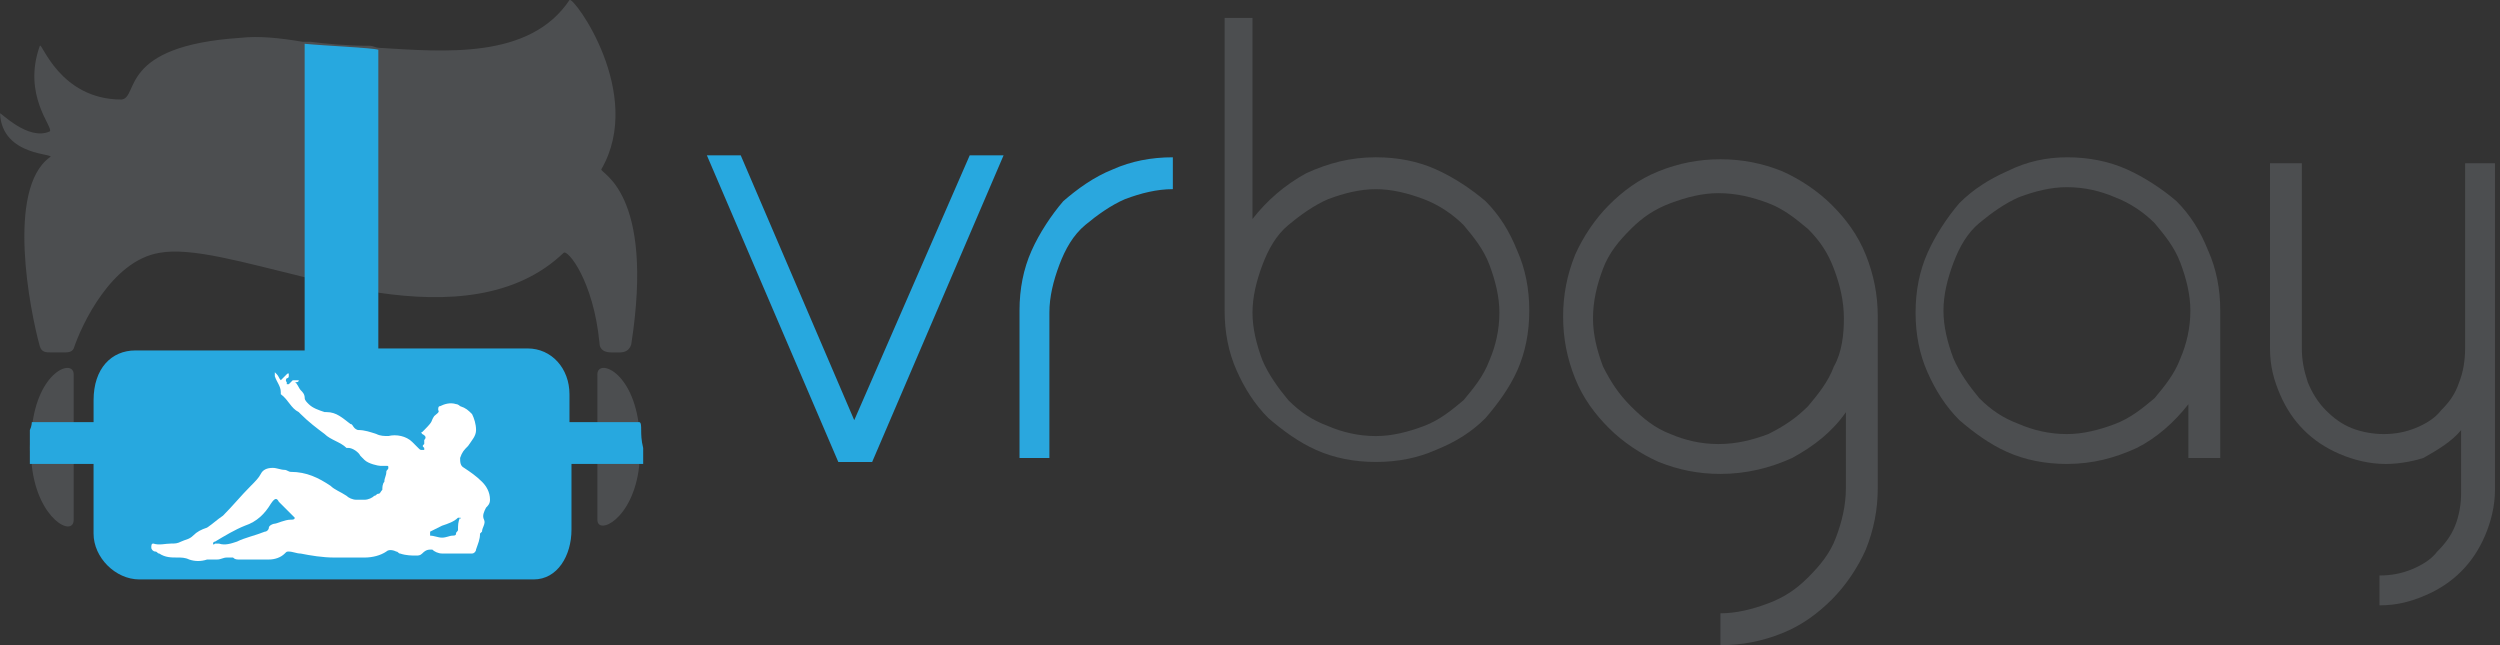 <!-- Generated by IcoMoon.io -->
<svg version="1.1" xmlns="http://www.w3.org/2000/svg" width="124" height="32" viewBox="0 0 124 32">
    <rect x="0" y="0" width="124" height="32" fill="#333333" stroke="none"/>
    <path fill="#27a8df" d="M42.37 20.84l-5.63-13.136h-1.679l6.519 15.21h1.679l6.519-15.21h-1.679l-5.728 13.136z"></path>
    <path fill="#4c4e50" d="M31.704 21.235c-0.296-2.864-2.074-3.457-2.074-2.667v7.21c0 0.79 1.778 0 2.074-2.667 0-0.296 0-0.593 0-0.889 0-0.395 0-0.691 0-0.988z"></path>
    <path fill="#4c4e50" d="M1.58 21.235c0 0.296-0.099 0.593-0.099 0.988s0.099 0.593 0.099 0.889c0.296 2.667 2.074 3.556 2.074 2.667v-7.21c0-0.79-1.778-0.198-2.074 2.667z"></path>
    <path fill="#4c4e50" d="M30.321 17.481h0.395c0.296 0 0.494-0.099 0.593-0.395 1.185-7.605-1.58-8.494-1.481-8.691 2.173-3.753-1.383-8.593-1.58-8.395-1.975 2.963-6.222 2.568-9.481 2.37-0.099 0-0.296-0.099-0.395-0.099v0c-1.185 0-2.173-0.099-2.963-0.198-0.099 0-0.296 0-0.395 0-1.185-0.198-2.173-0.296-3.062-0.198-6.123 0.395-5.037 2.963-5.926 3.062-3.062 0-3.951-2.864-4.049-2.667-0.889 2.469 0.691 4.049 0.494 4.247-1.086 0.494-2.469-0.988-2.469-0.889 0.099 2.173 2.864 1.975 2.469 2.173-2.173 1.58-0.988 7.605-0.494 9.383 0.099 0.296 0.296 0.296 0.593 0.296h0.593c0.198 0 0.395 0 0.494-0.198 0.395-1.185 1.877-4.346 4.247-4.741 1.58-0.296 4.247 0.494 7.111 1.185l0.395 0.099 2.963 0.593c0.099 0 0.296 0 0.395 0.099 3.358 0.494 6.815 0.296 9.185-1.975 0.198-0.198 1.481 1.383 1.778 4.444 0 0.395 0.296 0.494 0.593 0.494v0z"></path>
    <path fill="#27a8df" d="M31.802 21.333c0-0.198 0-0.395-0.099-0.395h-3.457v-1.383c0-1.284-0.889-2.272-2.074-2.272h-7.407v-14.815c-0.296-0.099-2.667-0.198-3.654-0.296v15.21h-8.395c-1.185 0-2.074 0.889-2.074 2.469v1.086h-3.062c0 0 0 0.198-0.099 0.395 0 0.296 0 0.494 0 0.889 0 0.296 0 0.395 0 0.79h3.16v3.457c0 1.185 1.086 2.272 2.272 2.272h19.556c1.185 0 1.877-1.185 1.877-2.469v-3.259h3.556c0-0.296 0-0.395 0-0.79-0.099-0.395-0.099-0.691-0.099-0.889v0z"></path>
    <path fill="#fff" d="M21.432 27.259c-0.198 0-0.296 0-0.494 0.198-0.099 0.099-0.198 0.099-0.296 0.099-0.198 0-0.494 0-0.79-0.099-0.099 0-0.099-0.099-0.198-0.099-0.198-0.099-0.395-0.099-0.494 0-0.296 0.198-0.691 0.296-1.086 0.296-0.494 0-0.988 0-1.481 0-0.593 0-1.185-0.099-1.679-0.198-0.198 0-0.395-0.099-0.593-0.099-0.099 0-0.099 0-0.198 0.099-0.198 0.198-0.494 0.296-0.79 0.296-0.494 0-0.988 0-1.481 0-0.099 0-0.198 0-0.296-0.099-0.099 0-0.198 0-0.296 0-0.198 0-0.296 0.099-0.494 0.099s-0.296 0-0.494 0c-0.296 0.099-0.593 0.099-0.889 0-0.198-0.099-0.395-0.099-0.593-0.099-0.296 0-0.593 0-0.889-0.198-0.099 0-0.099-0.099-0.198-0.099s-0.198-0.099-0.198-0.198 0-0.198 0.099-0.198c0.296 0.099 0.593 0 0.889 0 0.198 0 0.296 0 0.494-0.099s0.395-0.099 0.593-0.296c0.198-0.198 0.395-0.296 0.691-0.395 0.296-0.198 0.494-0.395 0.79-0.593 0.494-0.494 0.889-0.988 1.383-1.481 0.198-0.198 0.395-0.395 0.494-0.593s0.296-0.296 0.593-0.296c0.198 0 0.395 0.099 0.593 0.099 0.099 0 0.198 0.099 0.296 0.099 0.79 0 1.383 0.296 1.975 0.691 0.198 0.198 0.494 0.296 0.79 0.494 0.099 0.099 0.296 0.198 0.494 0.198 0.099 0 0.296 0 0.395 0 0.198 0 0.395-0.099 0.494-0.198 0.099 0 0.099-0.099 0.198-0.099s0.099-0.099 0.198-0.198c0-0.099 0-0.296 0.099-0.395 0-0.198 0.099-0.296 0.099-0.494 0-0.099 0.099-0.099 0.099-0.198s0-0.099-0.099-0.099-0.198 0-0.296 0-0.593-0.099-0.79-0.296c-0.099-0.099-0.099-0.099-0.198-0.198-0.099-0.198-0.395-0.395-0.593-0.395 0 0 0 0-0.099 0-0.296-0.296-0.79-0.395-1.086-0.691-0.395-0.296-0.79-0.593-1.185-0.988l-0.099-0.099c-0.395-0.198-0.494-0.593-0.889-0.889v-0.099c0-0.296-0.198-0.494-0.296-0.79 0 0 0 0 0-0.099s0-0.099 0-0.099l0.099 0.099c0.099 0.099 0.099 0.198 0.198 0.296 0.099-0.099 0.198-0.198 0.296-0.296 0 0 0.099-0.099 0.099 0v0.099c0 0.099-0.099 0.099-0.099 0.099s-0.099 0.099 0 0.198c0 0.099 0 0 0 0.099 0 0 0 0 0.099 0 0.099-0.099 0.099-0.099 0.198-0.198 0.099 0 0.099 0 0.198 0h0.099c0 0.099-0.099 0.099-0.198 0.099 0.099 0 0.198 0.296 0.296 0.395s0.198 0.198 0.198 0.395c0 0.099 0.099 0.198 0.198 0.296 0.198 0.198 0.494 0.296 0.79 0.395h0.099c0.494 0 0.79 0.296 1.185 0.593 0.099 0 0.099 0.099 0.198 0.198 0 0 0.099 0.099 0.198 0.099 0.296 0 0.593 0.099 0.889 0.198 0.198 0.099 0.395 0.099 0.593 0.099 0.395-0.099 0.889 0 1.185 0.296 0.099 0.099 0.198 0.198 0.296 0.296s0.099 0.099 0.198 0.099h0.099c0 0 0 0 0-0.099-0.099-0.099-0.099-0.099 0-0.198 0 0 0-0.198 0-0.099v-0.099c0.099-0.099 0.099-0.198-0.099-0.296 0 0-0.099-0.099 0-0.099l0.099-0.099c0.494-0.494 0.296-0.395 0.494-0.691 0.099-0.099 0.296-0.198 0.198-0.296 0-0.099 0-0.198 0.099-0.198 0.198-0.099 0.494-0.198 0.79-0.099 0.099 0 0.198 0.099 0.198 0.099 0.296 0.099 0.395 0.198 0.593 0.395v0c0.099 0.198 0.198 0.494 0.198 0.79s-0.198 0.494-0.395 0.79c-0.198 0.198-0.296 0.296-0.395 0.593 0 0.198 0 0.395 0.198 0.494 0.296 0.198 0.593 0.395 0.889 0.691 0.198 0.198 0.395 0.494 0.395 0.889 0 0.198-0.099 0.296-0.198 0.395-0.099 0.198-0.198 0.395-0.099 0.593s-0.099 0.395-0.099 0.593l-0.099 0.099c0 0.296-0.099 0.494-0.198 0.79 0 0.099-0.099 0.198-0.198 0.198-0.296 0-0.593 0-0.889 0-0.198 0-0.395 0-0.593 0s-0.395-0.099-0.494-0.198c0 0 0 0 0 0v0z"></path>
    <path fill="#27a8df" d="M13.432 24.988c-0.296 0.494-0.691 0.889-1.284 1.086-0.494 0.198-0.988 0.494-1.481 0.79 0 0-0.099 0-0.099 0.099s0.099 0 0.099 0c0.099 0 0.099 0 0.198 0 0.296 0.099 0.593 0 0.889-0.099 0.395-0.198 0.889-0.296 1.383-0.494 0.099 0 0.198-0.099 0.198-0.198s0.198-0.198 0.296-0.198 0.494-0.198 0.79-0.198c0.099 0 0.198 0 0.198-0.099-0.296-0.296-0.494-0.494-0.79-0.79-0.099-0.198-0.198-0.198-0.395 0.099v0z"></path>
    <path fill="#27a8df" d="M22.815 25.679h-0.099c-0.198 0.198-0.494 0.296-0.79 0.395-0.198 0.099-0.395 0.198-0.593 0.296 0 0 0 0 0 0.099v0.099c0.198 0 0.395 0.099 0.593 0.099s0.395-0.099 0.494-0.099 0.198 0 0.198-0.099 0.099-0.099 0.099-0.198c0-0.198 0-0.395 0.099-0.593 0 0.099 0.099 0 0 0v0z"></path>
    <path fill="#2aa7de" d="M52.049 22.716h-1.481v-7.309c0-1.086 0.198-2.074 0.593-2.963s0.988-1.778 1.58-2.469c0.691-0.593 1.481-1.185 2.469-1.58 0.889-0.395 1.877-0.593 2.963-0.593v1.58c-0.79 0-1.58 0.198-2.37 0.494-0.691 0.296-1.383 0.79-1.975 1.284s-0.988 1.185-1.284 1.975-0.494 1.58-0.494 2.37v7.21z"></path>
    <path fill="#4c4e50" d="M68.247 7.802c1.086 0 2.074 0.198 2.963 0.593s1.778 0.988 2.469 1.58c0.691 0.691 1.185 1.481 1.58 2.469 0.395 0.889 0.593 1.877 0.593 2.963s-0.198 2.074-0.593 2.963-0.988 1.679-1.58 2.37c-0.691 0.691-1.481 1.185-2.469 1.58-0.889 0.395-1.877 0.593-2.963 0.593s-2.074-0.198-2.963-0.593-1.679-0.988-2.37-1.58c-0.691-0.691-1.185-1.481-1.58-2.37s-0.593-1.877-0.593-2.963v-14.519h1.383v9.975c0.691-0.889 1.58-1.679 2.667-2.272 1.086-0.494 2.173-0.79 3.457-0.79zM68.247 9.383c-0.79 0-1.58 0.198-2.37 0.494-0.691 0.296-1.383 0.79-1.975 1.284s-0.988 1.185-1.284 1.975-0.494 1.58-0.494 2.37c0 0.79 0.198 1.58 0.494 2.37 0.296 0.691 0.79 1.383 1.284 1.975 0.593 0.593 1.185 0.988 1.975 1.284 0.691 0.296 1.481 0.494 2.37 0.494 0.79 0 1.58-0.198 2.37-0.494s1.383-0.79 1.975-1.284c0.494-0.593 0.988-1.185 1.284-1.975 0.296-0.691 0.494-1.481 0.494-2.37 0-0.79-0.198-1.58-0.494-2.37s-0.79-1.383-1.284-1.975c-0.494-0.494-1.185-0.988-1.975-1.284s-1.58-0.494-2.37-0.494z"></path>
    <path fill="#4c4e50" d="M102.519 7.802c1.086 0 2.074 0.198 2.963 0.593s1.778 0.988 2.469 1.58c0.691 0.691 1.185 1.481 1.58 2.469 0.395 0.889 0.593 1.877 0.593 2.963v7.309h-1.58v-2.667c-0.691 0.889-1.58 1.679-2.568 2.173-1.086 0.494-2.173 0.79-3.457 0.79-1.086 0-2.074-0.198-2.963-0.593s-1.679-0.988-2.37-1.58c-0.691-0.691-1.185-1.481-1.58-2.37s-0.593-1.877-0.593-2.963 0.198-2.074 0.593-2.963 0.988-1.778 1.58-2.469c0.691-0.691 1.481-1.185 2.37-1.58 0.988-0.494 1.975-0.691 2.963-0.691zM102.519 9.284c-0.79 0-1.58 0.198-2.37 0.494-0.691 0.296-1.383 0.79-1.975 1.284s-0.988 1.185-1.284 1.975-0.494 1.58-0.494 2.37c0 0.79 0.198 1.58 0.494 2.37 0.296 0.691 0.79 1.383 1.284 1.975 0.593 0.593 1.185 0.988 1.975 1.284 0.691 0.296 1.481 0.494 2.37 0.494 0.79 0 1.58-0.198 2.37-0.494s1.383-0.79 1.975-1.284c0.494-0.593 0.988-1.185 1.284-1.975 0.296-0.691 0.494-1.481 0.494-2.37 0-0.79-0.198-1.58-0.494-2.37s-0.79-1.383-1.284-1.975c-0.494-0.494-1.185-0.988-1.975-1.284-0.691-0.296-1.481-0.494-2.37-0.494z"></path>
    <path fill="#4c4e50" d="M118.321 23.012c-0.79 0-1.58-0.198-2.272-0.494s-1.284-0.691-1.778-1.185-0.889-1.086-1.185-1.778-0.494-1.383-0.494-2.272v-9.185h1.58v9.185c0 0.593 0.099 1.086 0.296 1.679 0.198 0.494 0.494 0.988 0.889 1.383s0.79 0.691 1.284 0.889c0.494 0.198 1.086 0.296 1.58 0.296 0.593 0 1.086-0.099 1.58-0.296s0.988-0.494 1.284-0.889c0.395-0.395 0.691-0.79 0.889-1.383 0.198-0.494 0.296-1.086 0.296-1.679v-9.185h1.481v16.198c0 0.79-0.198 1.58-0.494 2.272s-0.691 1.284-1.185 1.778-1.086 0.889-1.778 1.185c-0.691 0.296-1.383 0.494-2.272 0.494v-1.481c0.593 0 1.086-0.099 1.58-0.296s0.988-0.494 1.284-0.889c0.395-0.395 0.691-0.79 0.889-1.284s0.296-1.086 0.296-1.58v-3.16c-0.494 0.593-1.185 0.988-1.877 1.383-0.296 0.099-1.086 0.296-1.877 0.296z"></path>
    <path fill="#4c4e50" d="M91.556 24.198c0 0.889-0.198 1.679-0.494 2.469s-0.79 1.383-1.383 1.975-1.185 0.988-1.975 1.284-1.58 0.494-2.37 0.494v1.58c1.086 0 2.074-0.198 3.062-0.593s1.778-0.988 2.469-1.679 1.284-1.58 1.679-2.469c0.395-0.988 0.593-1.975 0.593-3.062v-8.494c0-1.086-0.198-2.074-0.593-3.062s-0.988-1.778-1.679-2.469-1.58-1.284-2.469-1.679c-0.988-0.395-1.975-0.593-3.062-0.593s-2.074 0.198-3.062 0.593-1.778 0.988-2.469 1.679-1.284 1.58-1.679 2.469c-0.395 0.988-0.593 1.975-0.593 3.062s0.198 2.074 0.593 3.062 0.988 1.778 1.679 2.469 1.58 1.284 2.469 1.679c0.988 0.395 1.975 0.593 3.062 0.593 1.284 0 2.469-0.296 3.556-0.79 1.086-0.593 1.975-1.284 2.667-2.272zM90.963 18.173c-0.296 0.79-0.79 1.383-1.284 1.975-0.593 0.593-1.185 0.988-1.975 1.383-0.79 0.296-1.58 0.494-2.469 0.494s-1.679-0.198-2.37-0.494c-0.79-0.296-1.383-0.79-1.975-1.383s-0.988-1.185-1.383-1.975c-0.296-0.79-0.494-1.58-0.494-2.37 0-0.889 0.198-1.679 0.494-2.469s0.79-1.383 1.383-1.975 1.185-0.988 1.975-1.284 1.58-0.494 2.37-0.494c0.889 0 1.679 0.198 2.469 0.494s1.383 0.79 1.975 1.284c0.593 0.593 0.988 1.185 1.284 1.975s0.494 1.58 0.494 2.469c0 0.79-0.099 1.679-0.494 2.37z"></path>
</svg>
